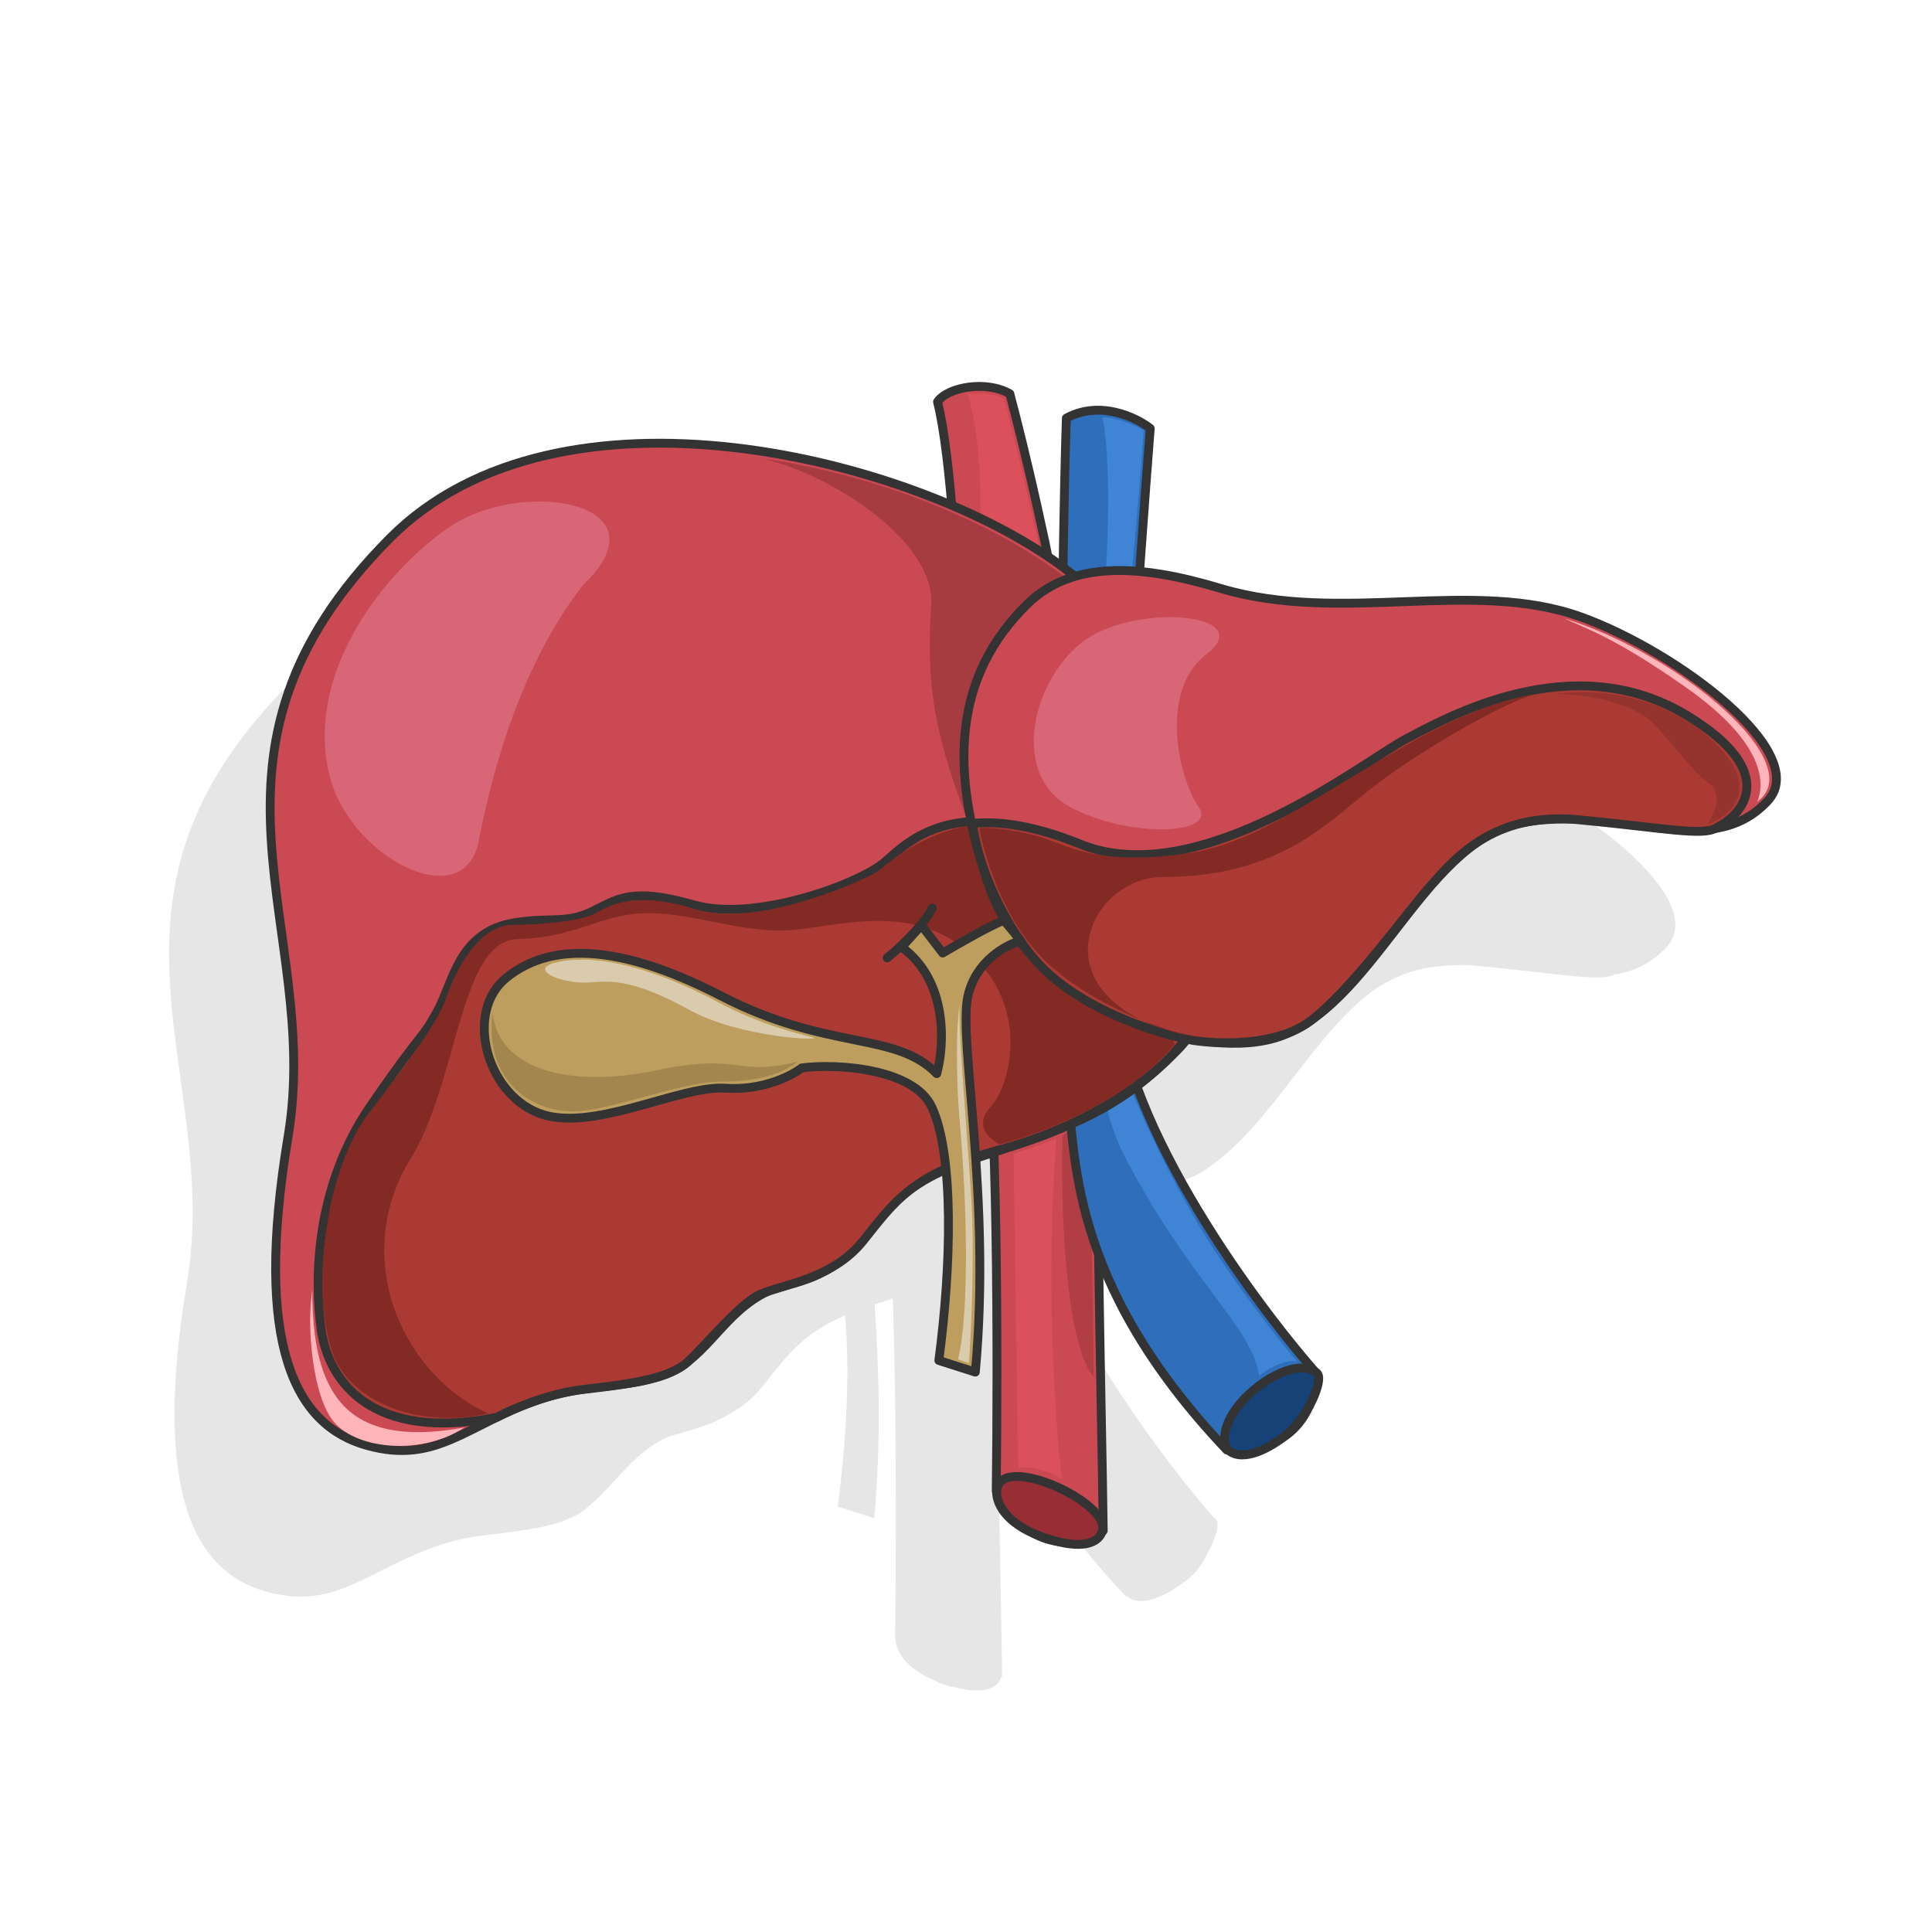 <svg width="80" height="80" viewBox="0 0 80 80" fill="none" xmlns="http://www.w3.org/2000/svg">
<path opacity="0.1" fill-rule="evenodd" clip-rule="evenodd" d="M37.629 22.356C36.63 21.779 35.032 22.089 34.632 22.689C34.871 23.622 35.062 25.134 35.222 26.973C28.089 23.931 17.561 22.705 11.964 28.33C6.039 34.284 6.747 39.408 7.48 44.713C7.853 47.417 8.233 50.168 7.745 53.1C6.297 61.783 8.038 65.081 11.023 65.906C12.984 66.449 14.19 65.841 15.706 65.076L15.706 65.076L15.706 65.076L15.706 65.076L15.706 65.076L15.706 65.076L15.706 65.076L15.706 65.076L15.706 65.076C16.413 64.719 17.186 64.329 18.134 64.005C18.241 63.969 18.346 63.935 18.45 63.904C18.532 63.88 18.616 63.856 18.7 63.833C19.011 63.749 19.312 63.685 19.605 63.633C19.713 63.615 19.821 63.6 19.929 63.587C20.555 63.515 21.188 63.442 21.778 63.344C22.231 63.278 22.682 63.19 23.144 63.044C23.267 63.005 23.385 62.96 23.498 62.91C23.819 62.782 24.09 62.629 24.292 62.442L24.333 62.403C24.744 62.08 25.099 61.692 25.461 61.295L25.461 61.295C25.986 60.721 26.528 60.129 27.281 59.689C27.4 59.62 27.517 59.562 27.634 59.513C27.79 59.461 27.965 59.408 28.154 59.352L28.154 59.352L28.154 59.352L28.155 59.352L28.155 59.352C28.352 59.294 28.564 59.231 28.784 59.159C29.157 59.052 29.56 58.914 30.027 58.652C30.572 58.37 31.101 57.991 31.534 57.454C31.633 57.331 31.729 57.211 31.823 57.093L31.824 57.092L31.825 57.09L31.825 57.09C32.368 56.407 32.855 55.794 33.598 55.239C33.975 54.973 34.426 54.714 34.984 54.47C35.208 56.723 35.044 59.696 34.688 62.383L36.199 62.866C36.497 59.645 36.392 56.584 36.216 54.014C36.476 53.928 36.727 53.846 36.971 53.766C37.123 58.331 37.109 64.329 37.064 67.787L37.081 67.818C37.066 68.271 37.417 69.046 38.695 69.583C38.975 69.73 39.256 69.819 39.529 69.863C40.556 70.132 41.257 70.008 41.453 69.463C41.467 69.454 41.481 69.444 41.495 69.433C41.48 68.177 41.449 66.501 41.414 64.584C41.377 62.581 41.336 60.316 41.302 57.992C42.169 60.324 43.722 63.043 46.612 66.09C46.633 66.093 46.655 66.095 46.677 66.097C47.182 66.546 48.132 66.174 48.917 65.586C49.358 65.305 49.751 64.89 50.013 64.296C50.356 63.678 50.521 63.069 50.349 62.911C50.321 62.885 50.291 62.862 50.26 62.841C48.141 60.413 44.524 55.526 42.888 51.03C43.459 50.598 44.027 50.092 44.62 49.479C44.734 49.361 44.849 49.228 44.963 49.08C45.041 49.097 45.115 49.111 45.185 49.124C45.439 49.166 45.777 49.203 46.161 49.219C47.053 49.294 47.872 49.239 48.546 49.05C48.811 48.976 49.066 48.878 49.315 48.759C49.579 48.647 49.825 48.511 50.046 48.347C50.092 48.312 50.138 48.277 50.185 48.24C51.437 47.348 52.514 45.957 53.585 44.573C54.655 43.192 55.718 41.819 56.945 40.956C57.501 40.586 58.171 40.268 58.988 40.095C59.57 39.991 60.149 39.956 60.719 39.961C60.855 39.967 60.995 39.976 61.139 39.99C62.159 40.087 63.024 40.185 63.751 40.268L63.751 40.268L63.752 40.268L63.752 40.268C65.475 40.464 66.424 40.572 66.831 40.358C67.64 40.228 68.373 39.898 69.009 39.214C70.855 37.227 65.282 33.049 61.303 31.603C59.027 30.776 56.503 30.869 53.913 30.965C51.395 31.058 48.813 31.153 46.333 30.408C45.148 30.052 44.032 29.804 43.002 29.712C43.167 27.405 43.322 25.329 43.443 23.79C42.865 23.332 41.361 22.606 39.968 23.363C39.923 24.736 39.874 26.945 39.833 29.536L39.758 29.481C39.581 29.351 39.397 29.222 39.207 29.094C38.64 26.378 38.063 23.989 37.629 22.356Z" fill="black"/>
<path d="M41.816 16.306C40.818 15.729 39.219 16.04 38.82 16.639C39.956 21.084 40.022 38.632 40.741 42.187C41.317 45.032 41.321 56.406 41.252 61.737C42.648 64.466 44.861 63.982 45.683 63.384C45.62 58.312 45.311 46.398 45.461 39.435C45.612 32.471 43.094 21.114 41.816 16.306Z" fill="#CB4952" stroke="#333333" stroke-width="0.366" stroke-linecap="round" stroke-linejoin="round"/>
<path d="M45.295 57.025C44.096 55.654 43.906 49.749 44.001 47.014L45.295 46.057L45.198 50.993L45.295 57.025Z" fill="#B13D45"/>
<path d="M44.155 44.864C43.728 42.06 43.972 22.86 44.155 17.314C45.547 16.557 47.051 17.283 47.629 17.74C47.203 23.206 46.325 35.453 46.227 40.719C46.13 45.985 51.713 53.681 54.517 56.871C54.322 59.748 51.957 60.183 50.799 60.041C44.094 52.97 44.582 47.668 44.155 44.864Z" fill="#2F6EBB" stroke="#333333" stroke-width="0.366" stroke-linecap="round" stroke-linejoin="round"/>
<path d="M45.506 26.984C45.758 24.822 46.14 19.855 45.652 17.28C46.263 17.28 47.042 17.636 47.355 17.815C47.239 19.521 46.939 23.406 46.668 25.293C46.398 27.18 46.556 39.029 46.668 44.717C47.051 45.693 48.162 48.229 49.541 50.57C50.919 52.911 52.895 55.416 53.71 56.376C53.133 56.279 52.421 56.733 52.138 56.973C51.87 54.949 49.188 52.999 46.506 47.757C44.36 43.563 44.945 32.161 45.506 26.984Z" fill="#4084D6"/>
<path d="M41.581 16.509C41.412 16.413 40.871 16.237 40.067 16.3C40.861 18.984 40.589 22.737 40.354 24.277L43.462 25.1C43.263 23.335 42.125 18.637 41.581 16.509Z" fill="#DB505A"/>
<path d="M43.945 23.432C37.773 18.905 23.129 15.267 16.151 22.28C7.206 31.27 13.378 38.367 11.931 47.051C10.484 55.734 12.224 59.032 15.209 59.857C18.085 60.652 19.336 58.975 22.321 57.956C24.222 57.308 25.713 57.505 27.33 56.995C29.138 56.424 29.759 54.637 31.468 53.64C32.489 53.044 33.391 53.305 34.978 52.097C36.411 51.008 36.518 49.237 40.212 48.027L40.352 47.981C44.219 46.714 46.282 46.038 48.806 43.43C51.36 40.791 53.981 30.793 43.945 23.432Z" fill="#CB4952" stroke="#333333" stroke-width="0.366" stroke-linecap="round" stroke-linejoin="round"/>
<path d="M13.301 55.073C13.607 57.215 15.413 59.718 20.577 58.685C21.15 58.367 22.701 57.701 24.115 57.538C25.883 57.335 27.695 57.119 28.478 56.393C29.262 55.666 30.599 54.004 31.459 53.603C32.319 53.201 34.44 52.991 35.721 51.405C37.001 49.819 37.727 48.596 41.416 47.602C45.104 46.608 47.998 44.572 49.079 43.016C49.941 42.093 51.532 39.08 51.004 34.411C48.815 35.276 46.461 35.717 44.439 34.894C39.516 32.89 37.66 34.795 36.645 35.686C35.631 36.577 31.301 38.203 28.728 37.468C26.155 36.732 25.586 37.22 24.522 37.74C23.458 38.259 22.788 37.973 21.335 38.203C18.986 38.574 18.797 40.612 18.108 41.875C17.419 43.137 17.586 42.526 15.329 45.816C13.072 49.105 12.995 52.931 13.301 55.073Z" fill="#AB3A34" stroke="#333333" stroke-width="0.366" stroke-linecap="round" stroke-linejoin="round"/>
<path d="M38.559 25.078C38.368 27.946 38.559 30.049 39.979 33.737L45.321 24.892C40.989 21.023 34.785 19.414 31.512 18.986C33.888 19.424 38.75 22.21 38.559 25.078Z" fill="#A73B42"/>
<path d="M41.39 47.382C42.759 47.065 46.535 45.739 48.639 43.26C48.054 40.927 45.978 35.769 43.149 34.574C39.613 33.08 36.742 35.787 36.367 36.068C35.993 36.349 31.363 38.475 28.83 37.658C26.309 36.846 25.14 37.531 24.654 37.816L24.647 37.82C24.166 38.102 22.557 38.296 21.23 38.296C19.797 38.296 18.825 40.267 18.459 41.36C18.06 42.557 16.161 44.915 15.185 46.212C14.21 47.508 13.702 49.696 13.631 50.193C13.56 50.691 12.951 53.614 13.773 56.02C14.431 57.945 17.195 59.206 20.202 58.527C16.481 56.794 14.564 51.919 16.995 47.995C18.978 44.795 19.019 38.949 21.437 38.884C23.855 38.82 24.822 37.885 26.627 37.82C28.432 37.756 30.012 38.433 32.043 38.529C34.074 38.626 37.395 37.143 40.038 39.368C42.682 41.592 41.879 44.91 41.009 45.845C40.312 46.593 40.973 47.181 41.39 47.382Z" fill="#832A25"/>
<path d="M50.52 24.359C47.194 23.359 44.41 23.209 42.56 24.993C39.52 27.966 39.266 31.785 40.958 36.706C42.649 41.628 49.429 43.926 52.733 43.001C56.804 41.861 58.874 34.957 62.904 34.098C66.935 33.239 70.775 35.77 73.196 33.164C75.041 31.178 69.469 26.999 65.489 25.554C61.001 23.923 55.55 25.871 50.52 24.359Z" fill="#CB4952" stroke="#333333" stroke-width="0.366" stroke-linecap="round" stroke-linejoin="round"/>
<path d="M58.216 30.599C56.558 31.465 49.655 36.958 44.731 34.953C42.828 34.179 41.383 33.988 40.268 34.097C40.37 35.033 41.002 37.438 42.715 39.574C44.428 41.709 47.866 42.798 49.371 43.075C50.414 43.246 52.847 43.33 54.233 42.297C55.965 41.007 58.303 37.712 59.241 36.67C60.178 35.629 61.804 33.607 65.325 33.941C68.847 34.274 70.52 34.63 71.057 34.285C72.245 33.7 73.67 31.95 69.87 29.634C65.119 26.739 59.874 29.733 58.216 30.599Z" fill="#AB3A34" stroke="#333333" stroke-width="0.366" stroke-linecap="round" stroke-linejoin="round"/>
<path d="M38.587 45.849C39.506 47.846 39.397 52.398 38.875 56.334L40.386 56.817C41.061 49.532 39.669 43.065 40.079 41.244C40.406 39.787 41.675 39.109 42.268 38.952L41.573 38.113C41.147 38.244 39.703 39.068 39.035 39.463L38.155 38.317L37.337 39.218C39.268 40.626 39.11 43.297 38.789 44.457C37.071 42.697 34.308 43.536 29.867 41.244C25.427 38.952 22.684 39.095 20.965 40.487C19.247 41.878 20.108 45.218 22.289 46.085C24.471 46.953 28.125 44.929 30.044 45.06C31.579 45.165 32.786 44.543 33.198 44.219C34.696 44.026 37.85 44.251 38.587 45.849Z" fill="#BD9E5E" stroke="#333333" stroke-width="0.366" stroke-linecap="round" stroke-linejoin="round"/>
<path d="M36.734 39.665C37.417 39.114 38.284 38.227 38.6 37.605" stroke="#333333" stroke-width="0.366" stroke-linecap="round" stroke-linejoin="round"/>
<path d="M50.774 59.953C50.201 58.353 53.495 55.9 54.537 56.861C54.826 57.128 54.16 58.673 53.297 59.385C52.434 60.096 51.287 60.588 50.774 59.953Z" fill="#174277" stroke="#333333" stroke-width="0.366" stroke-linecap="round" stroke-linejoin="round"/>
<path d="M41.275 61.685C41.498 60.135 46.031 62.258 45.645 63.399C45.426 64.047 44.511 64.116 43.186 63.651C41.567 63.083 41.208 62.151 41.275 61.685Z" fill="#972D35" stroke="#333333" stroke-width="0.366" stroke-linecap="round" stroke-linejoin="round"/>
<path d="M72.763 33.196C74.938 31.642 69.594 27.111 64.785 25.61C65.534 25.984 66.749 26.31 69.809 28.462C73.014 30.717 73.11 32.374 72.763 33.196Z" fill="#FFB5BA"/>
<path d="M19.216 59.113C14.246 60.013 12.932 57.641 12.932 53.42C12.689 54.899 12.932 57.836 13.839 58.892C14.852 60.071 17.558 60.232 19.216 59.113Z" fill="#FFB5BA"/>
<path d="M71.549 31.374C70.097 29.421 67.177 28.353 64.406 28.737C65.374 28.737 67.561 28.971 68.579 30.072C69.38 30.94 70.081 31.941 70.715 32.392C71.431 32.901 70.926 33.749 70.715 34.127C71.477 33.86 72.711 32.936 71.549 31.374Z" fill="#95332E"/>
<path d="M43.972 61.244C43.702 59.037 43.278 53.131 43.74 47.163L41.97 47.788L42.158 60.787C42.865 60.672 43.662 61.044 43.972 61.244Z" fill="#DB505A"/>
<path d="M49.761 43.011C48.718 42.821 47.876 42.544 47.208 42.209C45.766 41.617 44.139 40.72 43.018 39.52C41.48 37.873 40.733 35.349 40.552 34.293C40.957 34.22 42.396 34.417 43.254 34.716C44.434 35.127 45.575 35.806 48.998 35.364C51.949 34.983 54.239 33.088 58.561 30.668C60.58 29.538 62.478 28.884 63.681 28.726C62.675 28.874 58.877 30.985 56.704 32.708C54.908 34.132 52.883 36.315 48.142 36.315C45.377 36.315 43.294 40.248 47.208 42.209C48.239 42.633 49.175 42.9 49.761 43.011Z" fill="#832A25"/>
<path d="M49.629 33.405C48.797 32.227 47.968 28.558 49.984 27.072C52.141 25.379 46.859 24.92 44.745 26.644C42.694 28.316 41.869 32.089 44.294 33.405C46.719 34.721 50.46 34.583 49.629 33.405Z" fill="#D86677"/>
<path d="M19.828 34.804C20.262 32.568 21.354 27.824 24.128 24.239C27.758 20.786 21.569 19.72 18.506 21.893C15.536 24.001 12.576 28.219 13.683 32.252C14.58 35.521 19.218 37.945 19.828 34.804Z" fill="#D86677"/>
<path d="M40.121 56.441L39.668 56.29C40.166 54.283 40.016 49.545 39.759 46.678C39.554 44.384 39.608 42.337 39.744 41.577C39.653 42.377 40.015 46.497 40.212 49.499C40.368 51.902 40.217 55.128 40.121 56.441Z" fill="#DACBAC"/>
<path d="M27.185 44.319C23.603 45.067 20.649 44.319 20.394 41.929C20.063 44.695 21.912 46.02 23.738 46.02C25.201 46.02 28.198 44.787 29.844 44.787C31.761 44.787 32.534 44.319 33.057 43.956C30.427 44.613 30.767 43.57 27.185 44.319Z" fill="#A2864D"/>
<path d="M29.662 41.462C27.723 40.422 24.979 39.381 23.024 39.854C21.809 40.148 23.31 40.788 24.518 40.676C25.412 40.593 26.383 40.627 28.527 41.809C30.671 42.992 34.155 43.102 33.667 42.96C33.178 42.818 31.601 42.503 29.662 41.462Z" fill="#DACBAC"/>
</svg>
